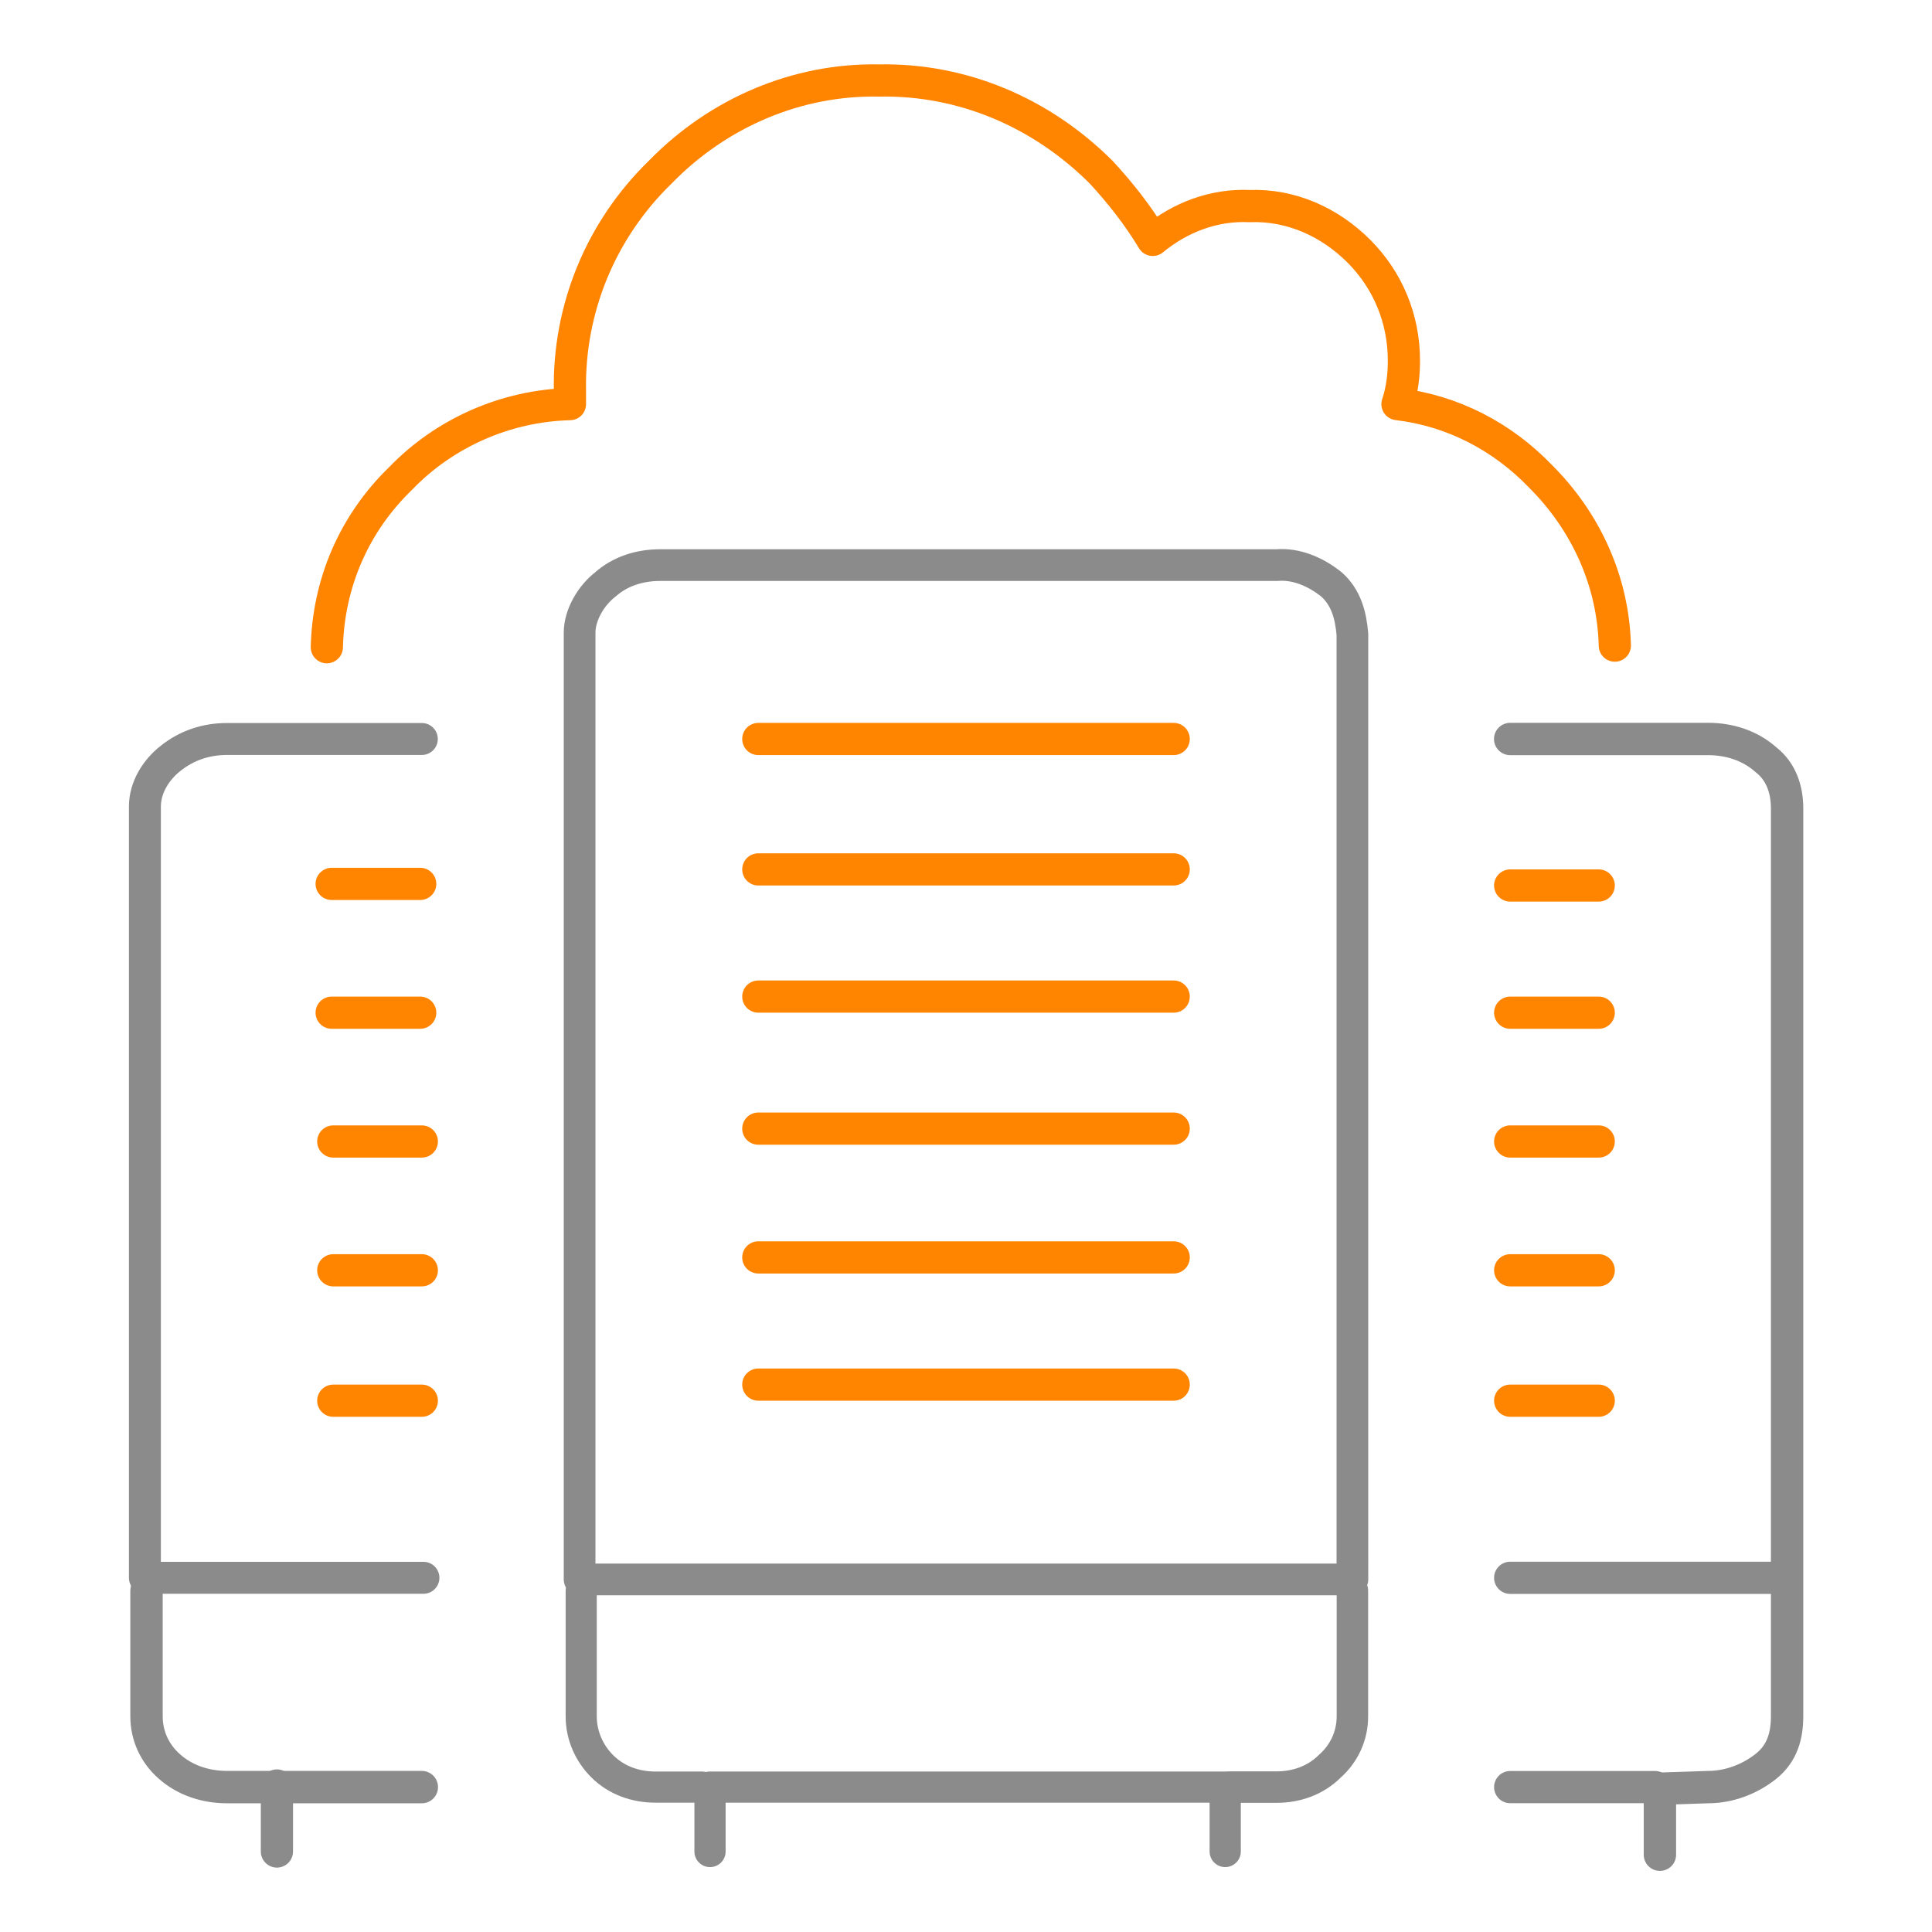 <?xml version="1.0" encoding="utf-8"?>
<!-- Generator: Adobe Illustrator 23.0.3, SVG Export Plug-In . SVG Version: 6.00 Build 0)  -->
<svg version="1.1" id="Warstwa_1" xmlns="http://www.w3.org/2000/svg" xmlns:xlink="http://www.w3.org/1999/xlink" x="0px" y="0px"
	 viewBox="0 0 120 120" style="enable-background:new 0 0 120 120;" xml:space="preserve">
<style type="text/css">
	.st0{fill:none;stroke:#FF8400;stroke-width:2;stroke-linecap:round;stroke-linejoin:round;}
	.st1{fill:none;stroke:#8B8B8B;stroke-width:2.01;stroke-linecap:round;stroke-linejoin:round;}
	.st2{fill:none;stroke:#8B8B8B;stroke-width:1.969;stroke-linecap:round;stroke-linejoin:round;}
	.st3{fill:none;stroke:#8B8B8B;stroke-width:1.939;stroke-linecap:round;stroke-linejoin:round;}
	.st4{fill:none;stroke:#8B8B8B;stroke-width:1.955;stroke-linecap:round;stroke-linejoin:round;}
	.st5{fill:none;stroke:#8B8B8B;stroke-width:2;stroke-linecap:round;stroke-linejoin:round;}
	.st6{fill:none;stroke:#8B8B8B;stroke-width:1.985;stroke-linecap:round;stroke-linejoin:round;}
	.st7{fill:none;stroke:#8B8B8B;stroke-width:2.011;stroke-linecap:round;stroke-linejoin:round;}
	.st8{fill:none;stroke:#8B8B8B;stroke-width:1.934;stroke-linecap:round;stroke-linejoin:round;}
</style>
<title>major-registrars</title>
<path class="st0" d="M100.3,40.1c-0.1-4-1.8-7.7-4.6-10.5c-2.4-2.5-5.5-4.1-8.9-4.5c0.3-0.9,0.4-1.8,0.4-2.7c0-2.6-1-5-2.8-6.8
	s-4.2-2.9-6.8-2.8c-2.2-0.1-4.3,0.7-6,2.1c-0.9-1.5-2-2.9-3.2-4.2C64.7,7,59.8,4.9,54.6,5c-5.1-0.1-10,2-13.6,5.7
	c-3.7,3.6-5.7,8.5-5.6,13.6c0,0.3,0,0.5,0,0.8c-4,0.1-7.8,1.8-10.5,4.6c-2.9,2.8-4.5,6.5-4.6,10.5"/>
<line class="st0" x1="93.8" y1="55" x2="99.3" y2="55"/>
<path class="st1" d="M93.8,45.9h12.3c1.3,0,2.6,0.4,3.6,1.3c0.9,0.7,1.3,1.8,1.3,3v56.4c0,1.2-0.3,2.3-1.3,3.1
	c-1,0.8-2.3,1.3-3.6,1.3l-3,0.1v4.1"/>
<path class="st2" d="M82.7,36.3c-1-0.8-2.2-1.3-3.4-1.2H41c-1.3,0-2.5,0.4-3.4,1.2c-0.9,0.7-1.6,1.9-1.6,3v58.8h48V39.4
	C83.9,38.2,83.6,37.1,82.7,36.3z"/>
<line class="st0" x1="99.3" y1="62.9" x2="93.8" y2="62.9"/>
<line class="st0" x1="93.8" y1="70.9" x2="99.3" y2="70.9"/>
<line class="st0" x1="93.8" y1="87" x2="99.3" y2="87"/>
<line class="st0" x1="99.3" y1="78.9" x2="93.8" y2="78.9"/>
<polyline class="st3" points="76.1,115 76.1,111 44.1,111 44.1,115 "/>
<path class="st4" d="M76.4,111h2.9c1.2,0,2.4-0.4,3.3-1.3c0.9-0.8,1.4-1.9,1.4-3.1v-7.8"/>
<line class="st5" x1="102.8" y1="111" x2="93.8" y2="111"/>
<line class="st5" x1="110.9" y1="98" x2="93.8" y2="98"/>
<path class="st6" d="M26.2,45.9H14.1c-1.3,0-2.5,0.4-3.5,1.2c-0.9,0.7-1.6,1.8-1.6,3V98h17.3"/>
<line class="st0" x1="26.1" y1="54.9" x2="20.6" y2="54.9"/>
<line class="st0" x1="20.7" y1="78.9" x2="26.2" y2="78.9"/>
<line class="st0" x1="26.2" y1="87" x2="20.7" y2="87"/>
<line class="st0" x1="26.2" y1="70.9" x2="20.7" y2="70.9"/>
<line class="st0" x1="20.6" y1="62.9" x2="26.1" y2="62.9"/>
<path class="st7" d="M9.1,98.8v7.8c0,1.2,0.5,2.3,1.4,3.1c1,0.9,2.3,1.3,3.6,1.3h12.1"/>
<line class="st5" x1="17.2" y1="115" x2="17.2" y2="110.9"/>
<path class="st8" d="M36.1,98.8v7.8c0,1.2,0.5,2.3,1.3,3.1c0.9,0.9,2.1,1.3,3.3,1.3h2.9"/>
<line class="st0" x1="47.1" y1="61.9" x2="72.9" y2="61.9"/>
<line class="st0" x1="72.9" y1="45.9" x2="47.1" y2="45.9"/>
<line class="st0" x1="72.9" y1="54" x2="47.1" y2="54"/>
<line class="st0" x1="72.9" y1="70.1" x2="47.1" y2="70.1"/>
<line class="st0" x1="47.1" y1="78.1" x2="72.9" y2="78.1"/>
<line class="st0" x1="72.9" y1="86" x2="47.1" y2="86"/>
</svg>
